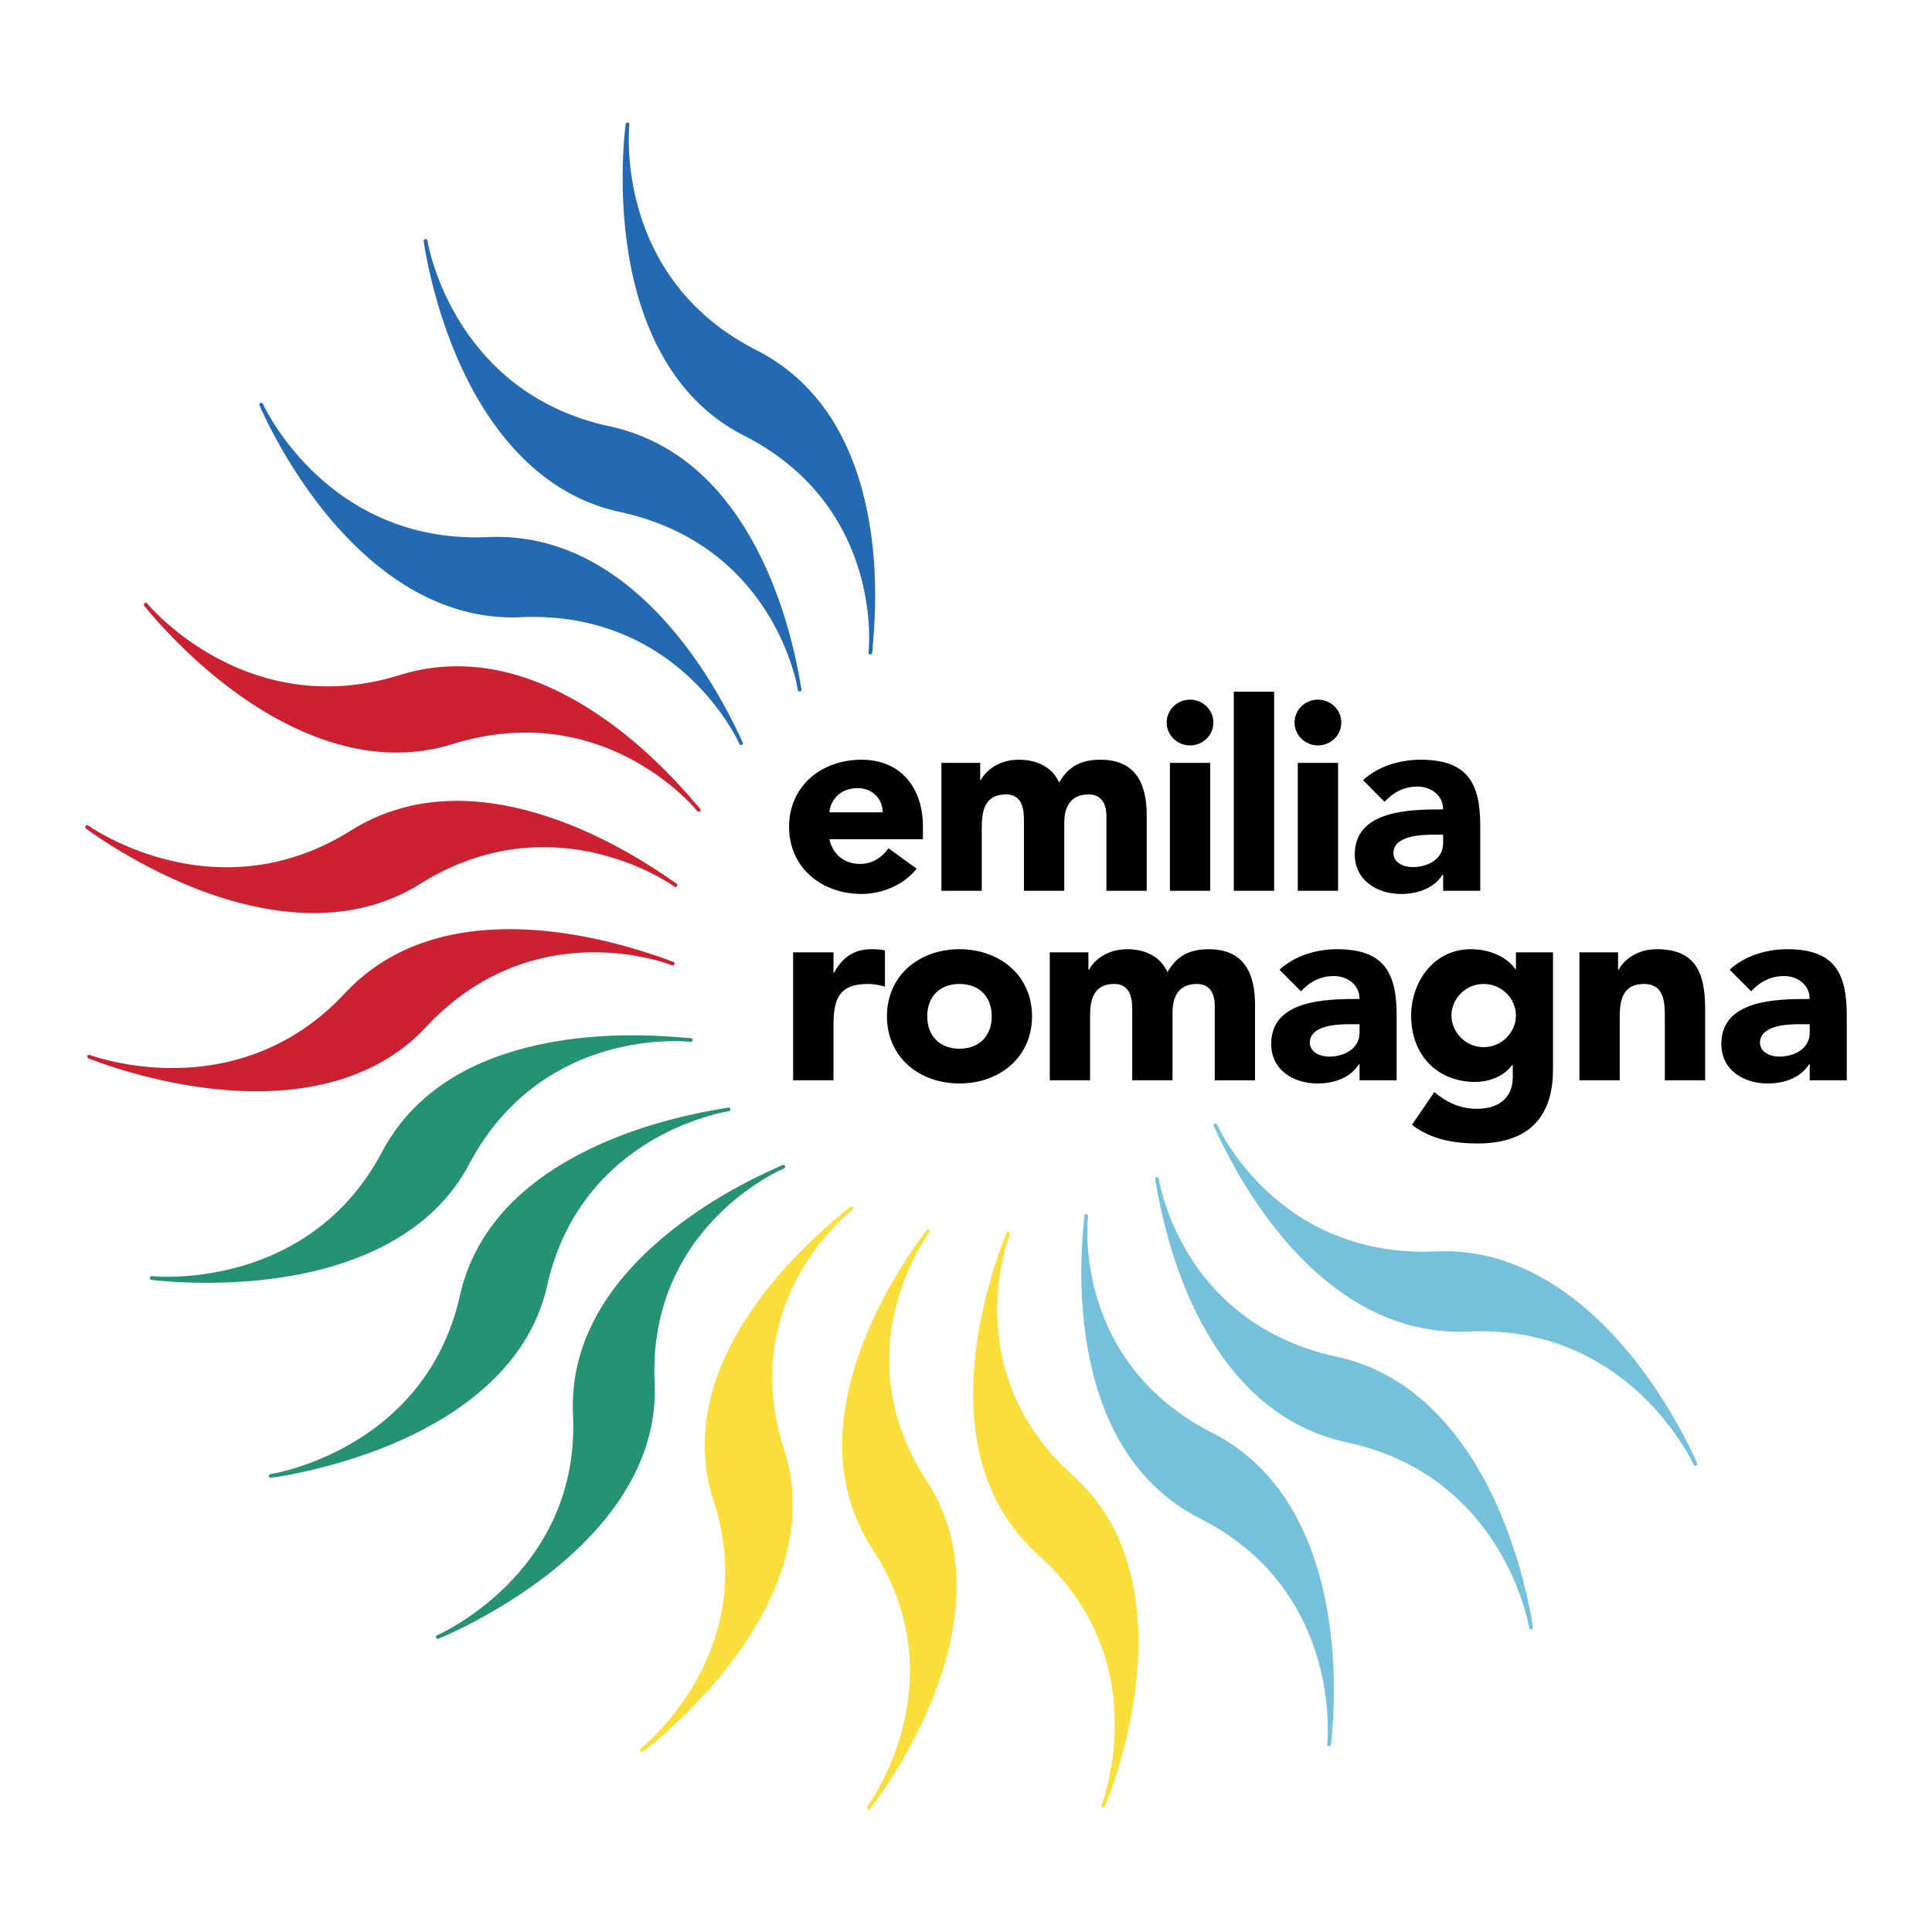 <svg xmlns="http://www.w3.org/2000/svg" width="2500" height="2500" viewBox="0 0 192.756 192.756"><g fill-rule="evenodd" clip-rule="evenodd"><path fill="#fff" d="M0 0h192.756v192.756H0V0z"/><path d="M79.13 107.781h4.025v-5.328c0-2.547.369-4.283 3.424-4.283.591 0 1.152.102 1.712.268v-3.612c-.373-.103-.878-.123-1.337-.123-1.764 0-2.892.811-3.754 2.362h-.044v-2.049H79.13v12.765zM88.491 101.398c0 4.068 3.215 6.701 7.235 6.701s7.241-2.633 7.241-6.701c0-4.072-3.221-6.696-7.241-6.696s-7.235 2.624-7.235 6.696zm4.02 0c0-1.922 1.207-3.229 3.215-3.229 2.012 0 3.221 1.307 3.221 3.229 0 1.918-1.209 3.232-3.221 3.232-2.008.001-3.215-1.314-3.215-3.232zM104.736 107.781h4.02v-6.357c0-1.656.322-3.254 2.416-3.254 1.848 0 1.791 1.916 1.791 2.861v6.75h4.02v-6.75c0-1.574.59-2.861 2.438-2.861 1.316 0 1.775.996 1.775 2.176v7.436h4.02v-7.535c0-3.098-1.07-5.543-4.609-5.543-1.934 0-3.191.653-4.127 2.282-.703-1.547-2.201-2.282-4.027-2.282-1.955 0-3.271 1.052-3.803 2.047h-.059v-1.735h-3.854v12.765h-.001zM135.643 107.781h3.701v-6.49c0-4.252-1.258-6.588-5.951-6.588-2.115 0-4.26.684-5.738 2.047l2.143 2.152c.861-.941 1.961-1.521 3.271-1.521 1.395 0 2.574.891 2.574 2.285-3.352 0-8.816.076-8.816 4.49 0 2.582 2.193 3.943 4.637 3.943 1.635 0 3.244-.557 4.123-1.924h.057v1.606h-.001zm0-5.597v.84c0 1.578-1.473 2.395-3.057 2.395-.883 0-1.904-.449-1.904-1.389 0-1.736 2.738-1.846 3.969-1.846h.992zM154.943 95.015h-3.697v1.684h-.051c-.617-.92-2.172-1.997-4.451-1.997-3.703 0-5.953 3.258-5.953 6.643 0 3.859 2.545 6.6 6.408 6.6 1.207 0 2.76-.451 3.674-1.688h.057v1.236c0 1.811-1.156 3.135-3.596 3.135-1.639 0-3.004-.643-4.234-1.668l-2.229 3.264c1.875 1.465 4.234 1.861 6.541 1.861 5.043 0 7.531-2.574 7.531-7.379V95.015zm-10.132 6.301c0-1.65 1.396-3.146 3.217-3.146 1.824 0 3.219 1.496 3.219 3.146 0 1.656-1.395 3.16-3.219 3.16-1.821.001-3.217-1.503-3.217-3.16zM157.58 107.781h4.02v-6.357c0-1.656.324-3.254 2.41-3.254 2.07 0 2.092 1.893 2.092 3.363v6.248h4.021v-7.037c0-3.418-.75-6.042-4.82-6.042-1.963 0-3.277 1.052-3.811 2.047h-.057v-1.735h-3.855v12.767zM180.555 107.781h3.697v-6.49c0-4.252-1.252-6.588-5.947-6.588-2.121 0-4.264.684-5.738 2.047l2.148 2.152c.857-.941 1.951-1.521 3.271-1.521 1.391 0 2.568.891 2.568 2.285-3.352 0-8.816.076-8.816 4.49 0 2.582 2.193 3.943 4.639 3.943 1.633 0 3.242-.557 4.127-1.924h.051v1.606zm0-5.597v.84c0 1.578-1.475 2.395-3.057 2.395-.885 0-1.904-.449-1.904-1.389 0-1.736 2.734-1.846 3.971-1.846h.99zM88.649 84.637c-.675.901-1.559 1.556-2.869 1.556-1.559 0-2.709-.972-3.033-2.466h9.333v-1.236c0-4.071-2.359-6.694-6.118-6.694-4.015 0-7.235 2.623-7.235 6.694 0 4.068 3.22 6.699 7.235 6.699 2.098 0 4.212-.922 5.5-2.518l-2.813-2.035zm-5.902-3.59c.114-1.236 1.071-2.416 2.841-2.416 1.451 0 2.494 1.1 2.472 2.416h-5.313zM93.927 88.873h4.026v-6.351c0-1.664.318-3.261 2.416-3.261 1.85 0 1.791 1.914 1.791 2.86v6.751h4.021v-6.751c0-1.574.596-2.86 2.443-2.86 1.311 0 1.764.995 1.764 2.178v7.434h4.02v-7.536c0-3.102-1.066-5.54-4.609-5.54-1.928 0-3.193.652-4.129 2.276-.697-1.548-2.199-2.276-4.018-2.276-1.957 0-3.273 1.04-3.807 2.042h-.051V76.11h-3.868v12.763h.001zM116.723 88.873h4.02V76.109h-4.02v12.764zm-.325-16.79c0 1.264 1.049 2.288 2.33 2.288 1.293 0 2.33-1.023 2.33-2.288 0-1.253-1.037-2.279-2.33-2.279-1.281 0-2.33 1.026-2.33 2.279zM123.094 88.873h4.027v-19.86h-4.027v19.86zM129.479 88.873h4.021V76.109h-4.021v12.764zm-.323-16.79c0 1.264 1.049 2.288 2.336 2.288s2.33-1.023 2.33-2.288c0-1.253-1.043-2.279-2.33-2.279s-2.336 1.026-2.336 2.279zM143.982 88.873h3.703v-6.487c0-4.249-1.264-6.588-5.959-6.588-2.115 0-4.258.677-5.732 2.042l2.143 2.157c.861-.95 1.963-1.52 3.271-1.52 1.396 0 2.574.89 2.574 2.276-3.35 0-8.816.08-8.816 4.49 0 2.575 2.195 3.947 4.639 3.947 1.633 0 3.236-.553 4.121-1.917h.057v1.6h-.001zm0-5.595v.842c0 1.574-1.473 2.393-3.057 2.393-.883 0-1.904-.447-1.904-1.395 0-1.732 2.738-1.84 3.969-1.84h.992z"/><path d="M72.873 110.672a.194.194 0 0 0-.173-.174l-.057.008v-.002c-.018.004-.083.014-.108.02-.012 0-.018.004-.028.004a17.74 17.74 0 0 1-.318.055c-4.939.824-9.367 2.154-13.163 3.969-7.312 3.492-11.734 8.449-13.146 14.727-3.453 15.365-18.745 17.771-18.898 17.795a.188.188 0 0 0-.159.211c.017.098.108.17.21.156h.006-.003l.02-.002c.182-.025 6.09-.795 12.372-3.492 5.88-2.523 13.285-7.291 15.167-15.689 3.107-13.818 15.477-16.877 17.719-17.316.188-.031.346-.061.415-.074.084-.024.151-.108.144-.196zM68.98 103.588s-.045-.004-.057-.008l-.028-.002a7.265 7.265 0 0 0-.726-.055c-4.888-.426-9.43-.256-13.489.521-7.972 1.521-13.545 5.186-16.568 10.887-7.343 13.865-22.581 12.43-22.93 12.395l-.018-.002h-.006a.186.186 0 0 0-.203.16.187.187 0 0 0 .158.207c.062.01 6.044.791 12.899-.232 6.345-.945 14.759-3.678 18.797-11.309 6.402-12.094 18.319-12.395 21.354-12.26.084.01.17.01.255.018.25.023.414.041.494.041a.19.19 0 0 0 .192-.154.183.183 0 0 0-.124-.207zM78.114 116.219c-.003 0-.042.018-.057.021.006 0 0-.004.006-.004-.068.037-.226.107-.442.203-1.701.768-6.883 3.105-11.674 7.199-6.121 5.225-9.075 11.127-8.777 17.537.708 15.561-13.138 21.787-13.535 21.963 0 0-.02.01-.023.01h.003c-.003 0-.005.002-.005.002-.095.039-.14.146-.1.24s.146.139.237.104c.058-.023 5.642-2.279 11.058-6.525 5.012-3.93 10.903-10.416 10.506-18.998-.635-13.961 10.062-20.014 12.418-21.17l.045-.021c.233-.104.386-.176.459-.213a.186.186 0 0 0 .09-.223.182.182 0 0 0-.209-.125z" fill="#259271"/><path d="M107.066 147.232c-10.689-9.582-7.15-21.678-6.439-23.73.057-.15.111-.297.133-.357.023-.088-.016-.186-.096-.223a.19.19 0 0 0-.238.062l-.02.051c.004 0-.004-.002-.004-.002 0 .012-.02.057-.025.074-.02.055-.053.141-.088.242-.021.053-.021.066-.049.131-.65 1.725-2.629 6.965-3.068 13.182-.556 7.938 1.609 14.158 6.447 18.49 11.838 10.607 6.332 24.785 6.275 24.928a.182.182 0 0 0 .104.24.181.181 0 0 0 .236-.098l.006-.006.006-.014c.066-.156 2.342-5.559 3.098-12.254.707-6.251.193-14.921-6.278-20.716zM92.477 147.789c-7.728-11.846-1.367-22.461-.011-24.467.139-.191.235-.326.278-.391a.186.186 0 0 0-.278-.242s-.028.035-.034.045a.284.284 0 0 0-.028.039c-.034.043-.079.111-.149.209l-.1.137c-1.081 1.496-4.373 6.055-6.441 11.947-2.637 7.529-2.183 14.09 1.344 19.5 8.635 13.252-.429 25.545-.522 25.668a.186.186 0 0 0 .295.227v-.004.004a.275.275 0 0 0 .04-.059c.244-.311 3.754-4.867 6.203-11.004 2.334-5.859 4.125-14.365-.597-21.609zM84.85 120.389c0 .004-.034.029-.044.037v-.002c-.006.002-.023.02-.03.021a8.584 8.584 0 0 0-.521.439c-3.764 3.08-6.855 6.346-9.174 9.717-4.551 6.607-5.852 13.07-3.873 19.199 4.849 14.988-7.161 24.566-7.285 24.66a.19.19 0 0 0-.034.262c.062.08.176.096.261.033v-.002.002a.426.426 0 0 0 .04-.033c.261-.191 4.899-3.723 8.914-9.068 3.805-5.066 7.782-12.828 5.131-21.023-4.184-12.949 3.862-21.326 6.186-23.398.094-.078.176-.158.27-.234.19-.148.314-.252.372-.305a.196.196 0 0 0 .028-.248.196.196 0 0 0-.241-.057z" fill="#fadf3c"/><path d="M162.66 135.146c-4.008-4.91-10.629-10.684-19.385-10.291-14.369.633-20.549-10.082-21.639-12.232a8.724 8.724 0 0 0-.203-.43.186.186 0 0 0-.346.125c0 .004.016.043.021.055 0 .006.018.041.023.051.023.053.057.121.107.223.023.055.033.068.062.135 2.086 4.463 4.553 8.311 7.326 11.434 5.336 6.018 11.365 8.92 17.918 8.631 16.006-.711 22.346 13.098 22.426 13.277h.002l.004.004a.183.183 0 0 0 .242.098.184.184 0 0 0 .096-.24c-.019-.056-2.322-5.531-6.654-10.84zM152.936 162.373l-.002-.025c-.031-.213-.818-5.982-3.564-12.123-2.576-5.762-7.443-13.02-16.012-14.867-14.051-3.031-17.189-15-17.662-17.32a8.613 8.613 0 0 0-.086-.447.188.188 0 0 0-.197-.146.186.186 0 0 0-.17.172c0 .002.008.047.012.061h-.004c.004.008.01.051.012.062.008.057.025.137.043.238.01.059.014.07.027.141l.018.086c.006.033.012.057.016.092.84 4.764 2.189 9.049 4.016 12.729 3.566 7.166 8.625 11.504 15.031 12.887 15.672 3.381 18.133 18.367 18.154 18.518h.004c.002.014.002.027.01.035.02.055.08.055.129.072.027.01.037.053.068.051.006 0 .006-.01.008-.01.006-.002.01.006.016.006.074-.02.1-.096.105-.168.008-.016.035-.018.029-.035v-.009h-.001zM132.545 161.41c-.969-6.223-3.752-14.467-11.537-18.418-12.656-6.441-12.652-18.561-12.496-21.121 0-.014.004-.033.006-.045.021-.252.039-.42.039-.5a.191.191 0 0 0-.154-.191.192.192 0 0 0-.209.123s-.006.047-.006.061c0-.004-.002-.004-.002-.004 0 .016-.008.074-.008.098-.004.033-.006.088-.012.137-.006.082-.012.121-.02.242-.174 1.83-.701 7.396.518 13.514 1.559 7.805 5.293 13.258 11.104 16.211 14.199 7.219 12.678 22.238 12.648 22.48v.012a.184.184 0 0 0 .158.207.19.19 0 0 0 .211-.158c.004-.062.805-5.931-.24-12.648z" fill="#75c1dc"/><path d="M67.217 95.98l-.057-.023c.006.002.006-.004.006-.004a8.587 8.587 0 0 1-.442-.156c-4.703-1.706-9.222-2.717-13.433-3.007-8.107-.549-14.465 1.573-18.887 6.314-10.824 11.609-25.299 6.203-25.444 6.146a.188.188 0 0 0-.241.105.19.19 0 0 0 .102.238l.006.002.034.012c.25.1 5.712 2.295 12.479 3.035 6.38.693 15.225.189 21.139-6.15 9.344-10.025 20.764-7.395 23.781-6.457.113.039.221.07.334.111.232.084.385.143.464.164a.192.192 0 0 0 .222-.096.186.186 0 0 0-.063-.234zM67.528 88.421a.185.185 0 0 0-.002-.24.511.511 0 0 1-.054-.041c.003.003.006 0 .006 0-.057-.036-.198-.133-.392-.266-4.094-2.844-8.196-4.967-12.188-6.313-7.68-2.589-14.376-2.146-19.899 1.307-13.523 8.473-26.077-.417-26.201-.508a.184.184 0 0 0-.258.04.187.187 0 0 0 .037.258l.006.002H8.58s.014.009.014.012c.138.105 4.876 3.654 11.272 6.104 5.976 2.285 14.651 4.042 22.039-.583 12.146-7.601 23.078-1.242 25.022.022.165.114.3.207.357.244a.2.2 0 0 0 .244-.038zM69.831 80.667h.006a11.69 11.69 0 0 0-.472-.536c-3.152-3.694-6.486-6.728-9.928-8.998-6.741-4.448-13.325-5.721-19.57-3.779-15.238 4.723-24.996-6.917-25.172-7.133l-.006-.005v-.003a.186.186 0 0 0-.26-.029.185.185 0 0 0-.034.258c.04.046 3.708 4.746 9.293 8.772 5.17 3.725 13.086 7.621 21.447 5.03 13.248-4.117 21.92 3.952 23.956 6.135.055.062.109.116.163.178.158.19.26.312.318.371a.188.188 0 0 0 .244.023.185.185 0 0 0 .06-.232 1.073 1.073 0 0 1-.045-.052z" fill="#cc2131"/><path d="M74.094 74.059h.006a.455.455 0 0 1-.025-.049c-.023-.051-.061-.124-.108-.227-.026-.054-.031-.068-.065-.136-2.093-4.462-4.56-8.312-7.329-11.435-5.338-6.013-11.36-8.916-17.908-8.626-16.013.703-22.346-13.101-22.426-13.28l-.003-.002-.003-.003c0-.009-.005-.014-.005-.02a.193.193 0 0 0-.244-.074.181.181 0 0 0-.091.238c.022.054 2.324 5.525 6.656 10.833 4.009 4.914 10.626 10.688 19.387 10.3 13.835-.609 20.089 9.327 21.506 11.983.04.083.086.16.125.245.101.218.17.362.21.431a.184.184 0 0 0 .227.088.19.19 0 0 0 .119-.21c0-.002-.023-.042-.029-.056zM79.958 68.754c0 .003.005 0 .005.003-.005-.014-.011-.068-.017-.088l-.028-.162c-.018-.077-.022-.108-.04-.213-.318-1.808-1.276-7.313-4.065-12.912-3.567-7.15-8.619-11.474-15.015-12.854-15.673-3.388-18.133-18.369-18.155-18.519a.19.19 0 0 0-.21-.156.183.183 0 0 0-.158.207v.006l.002.025c.03.21.818 5.982 3.563 12.123 2.578 5.761 7.446 13.019 16.013 14.867 14.18 3.056 17.254 15.258 17.679 17.387.028.162.054.316.068.377a.19.19 0 0 0 .198.142.186.186 0 0 0 .17-.173c0-.003-.009-.045-.01-.06zM87.062 64.661c0-.028 0-.051.006-.079 0-.034 0-.057.005-.094.445-4.823.275-9.305-.521-13.322-1.554-7.822-5.297-13.291-11.114-16.248-14.152-7.198-12.684-22.125-12.647-22.47l.002-.014v-.006a.188.188 0 0 0-.164-.204.182.182 0 0 0-.204.159c-.012.057-.808 5.925.238 12.641.963 6.221 3.754 14.462 11.539 18.419C87.09 50 86.824 62.653 86.682 64.751a7.44 7.44 0 0 0-.031.352.187.187 0 0 0 .149.192.184.184 0 0 0 .21-.124s.005-.046.008-.057c0 0 .002 0 .002.003 0-.014.005-.073.005-.097.007-.042.012-.104.018-.167.007-.07.007-.099.019-.192z" fill="#236ab3"/></g></svg>